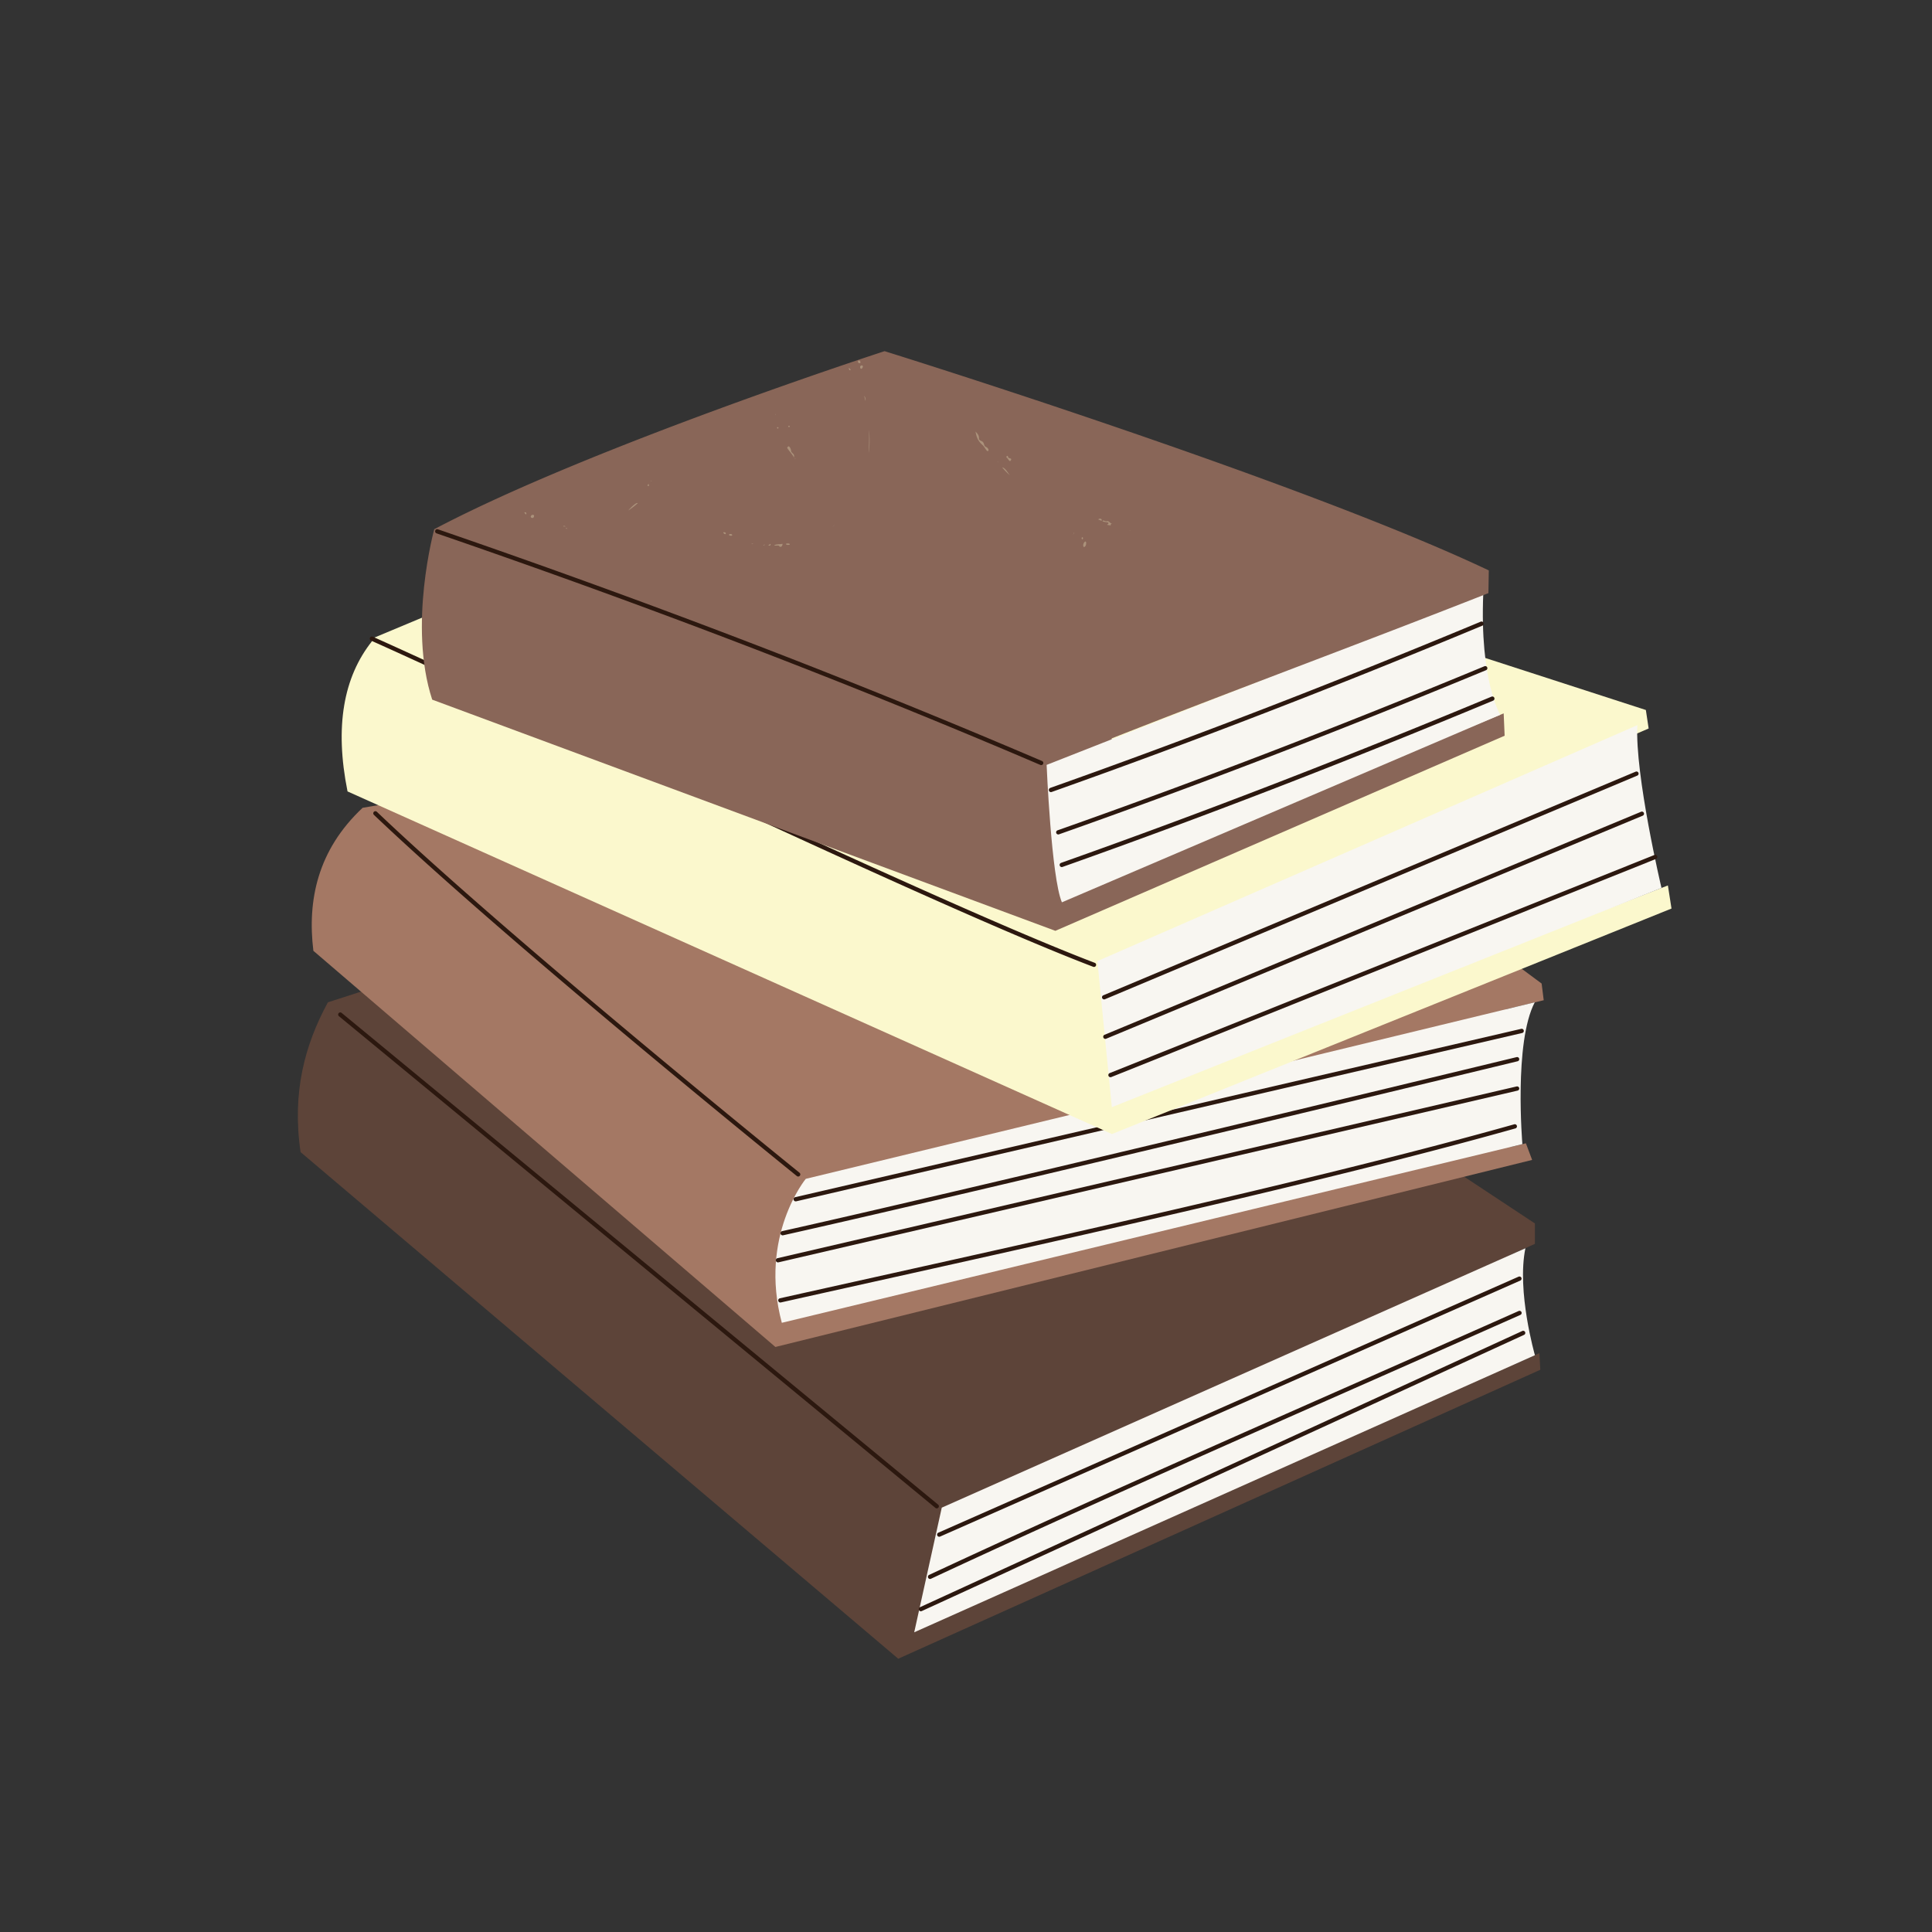 <?xml version="1.0" encoding="UTF-8"?>
<svg data-bbox="30.833 36.352 142.201 135.359" viewBox="0 0 200 200" height="200" width="200" xmlns="http://www.w3.org/2000/svg" data-type="color">
    <rect x="0" y="0" width="200" height="200" fill="#333333" stroke="none"/>
    <g>
        <path fill="#5d4439" d="m94.639 84.188 64.256 42.464v2.112l-2.562 1.157.481 11.3 2.545-1.148.092 1.725-66.465 29.913-61.869-52.445c-.911-6.215.46-11.142 2.827-15.507L94.639 84.19Z" data-color="1"/>
        <path fill="#f8f6f1" d="m157.909 129.22-60.418 26.852-2.852 12.903 64.256-28.684s-1.901-6.603-.986-11.071" data-color="2"/>
        <path fill="#2c180f" d="M96.972 156.146a.22.22 0 0 1-.14-.05l-61.745-50.9a.22.22 0 0 1 .28-.34l61.745 50.9a.22.22 0 0 1-.14.39" data-color="3"/>
        <path fill="#2c180f" d="M97.229 159.083a.22.22 0 0 1-.089-.422l60.071-26.504a.221.221 0 0 1 .178.404l-60.071 26.504a.2.2 0 0 1-.089.019Z" data-color="3"/>
        <path fill="#2c180f" d="M96.28 163.453a.22.22 0 0 1-.094-.42c14.12-6.591 30.235-13.708 45.82-20.59 5.233-2.311 10.344-4.568 15.204-6.728a.22.22 0 0 1 .291.112.22.22 0 0 1-.112.291 7159 7159 0 0 1-15.205 6.729c-15.583 6.881-31.696 13.997-45.812 20.586a.2.2 0 0 1-.093.021Z" data-color="3"/>
        <path fill="#2c180f" d="M95.331 166.797a.22.22 0 0 1-.093-.421c10.434-4.787 20.804-9.541 31.174-14.296s20.74-9.509 31.174-14.296a.22.22 0 0 1 .184.4c-10.434 4.787-20.804 9.541-31.174 14.296s-20.74 9.509-31.174 14.296a.2.2 0 0 1-.092.02Z" data-color="3"/>
        <path fill="#a47864" d="m156.347 118.739 1.613-.385.645 1.721-78.336 19.363-47.828-41.011c-.642-5.231.442-10.44 5.098-14.805l79.42-13.401 42.63 31.596.217 1.727-3.946.943.487 14.25Z" data-color="4"/>
        <path fill="#f8f6f1" d="m158.877 103.758-75.463 18.275s-4.879 5.918-2.48 14.903l76.663-18.498s-.899-10.516 1.28-14.679Z" data-color="2"/>
        <path fill="#2c180f" d="M82.626 121.793a.22.22 0 0 1-.138-.049c-.295-.238-29.711-23.993-43.787-37.396a.221.221 0 0 1 .304-.32c14.063 13.391 43.465 37.134 43.76 37.373a.22.22 0 0 1-.139.392" data-color="3"/>
        <path fill="#2c180f" d="M82.38 124.365a.22.22 0 0 1-.05-.436l75.145-17.423a.22.22 0 1 1 .1.429L82.43 124.358a.2.2 0 0 1-.05.006Z" data-color="3"/>
        <path fill="#2c180f" d="M81.017 127.882a.22.22 0 0 1-.215-.172.22.22 0 0 1 .167-.263c21.8-4.879 75.49-17.883 76.03-18.014a.22.22 0 1 1 .104.428c-.54.131-54.234 13.136-76.037 18.016a.2.2 0 0 1-.048.005Z" data-color="3"/>
        <path fill="#2c180f" d="M80.543 130.681a.22.22 0 0 1-.05-.436l76.508-17.776a.22.22 0 1 1 .1.43l-76.508 17.776a.2.2 0 0 1-.05.006" data-color="3"/>
        <path fill="#2c180f" d="M80.78 134.835a.22.22 0 0 1-.215-.172.22.22 0 0 1 .167-.263c3.061-.685 6.32-1.409 9.72-2.165 21.217-4.717 47.623-10.587 66.302-15.847a.22.22 0 0 1 .12.424c-18.692 5.264-45.104 11.135-66.326 15.853-3.4.756-6.658 1.48-9.719 2.165a.2.2 0 0 1-.048.005Z" data-color="3"/>
        <path fill="#fbf8cd" d="M85.439 46.481 38.494 66.112l.358 7.541 74.827 26.256 56.988-24.495-.288-1.915-77.313-25.047z" data-color="5"/>
        <path fill="#fbf8cd" d="m58.892 68.683-20.385-2.302c-2.944 3.711-3.881 8.827-2.531 15.547l79.132 35.466 57.926-23.342-.374-2.39-43.367 16.813z" data-color="5"/>
        <path fill="#f8f6f1" d="m169.501 75.066-55.897 24.425 1.491 15.124 56.901-22.697s-2.769-11.716-2.496-16.853Z" data-color="2"/>
        <path fill="#2c180f" d="M113.249 100.098a.2.2 0 0 1-.078-.015C101.977 95.817 78.5 84.888 59.636 76.106c-8.709-4.054-16.231-7.556-21.231-9.793-.111-.05-.161-.18-.111-.291s.18-.161.291-.111c5.003 2.238 12.526 5.74 21.237 9.796 18.858 8.778 42.327 19.704 53.506 23.964a.22.22 0 0 1-.079.426Z" data-color="3"/>
        <path fill="#2c180f" d="M114.302 103.457a.22.22 0 0 1-.085-.424l55.105-23.15a.22.22 0 0 1 .171.407l-55.105 23.15a.2.2 0 0 1-.085.017Z" data-color="3"/>
        <path fill="#2c180f" d="M114.427 107.545a.22.22 0 0 1-.085-.424l55.542-23.088a.22.22 0 1 1 .169.407l-55.542 23.088a.2.2 0 0 1-.084.017" data-color="3"/>
        <path fill="#2c180f" d="M114.956 111.512a.22.22 0 0 1-.205-.138.22.22 0 0 1 .123-.287l56.389-22.58a.22.22 0 0 1 .287.123.22.22 0 0 1-.123.287l-56.389 22.58a.2.2 0 0 1-.082.016Z" data-color="3"/>
        <path fill="#896658" d="M44.954 54.785s-2.737 9.957-.212 17.642l64.508 23.932 46.509-20.198-.099-2.311-37.931 15.49-3.524-17.12z" data-color="6"/>
        <path fill="#f8f6f1" d="m153.55 61.403-45.204 17.779s.486 11.649 1.581 14.226l45.382-19.416s-2.146-3.459-1.759-12.59Z" data-color="2"/>
        <path fill="#2c180f" d="M109.55 86.382a.22.22 0 0 1-.207-.146.22.22 0 0 1 .134-.28c14.511-5.121 28.966-10.677 44.192-16.986a.22.22 0 0 1 .287.119.22.22 0 0 1-.119.287c-15.233 6.312-29.696 11.871-44.214 16.995a.2.2 0 0 1-.073.013Z" data-color="3"/>
        <path fill="#2c180f" d="M109.914 89.759a.224.224 0 0 1-.075-.434c14.675-5.204 29.25-10.833 44.56-17.208a.224.224 0 0 1 .292.12.224.224 0 0 1-.12.292c-15.317 6.378-29.9 12.01-44.582 17.216a.2.2 0 0 1-.075.013Z" data-color="3"/>
        <path fill="#2c180f" d="M108.794 81.999a.224.224 0 0 1-.075-.434c14.674-5.204 29.249-10.832 44.56-17.208a.223.223 0 1 1 .172.412c-15.318 6.379-29.901 12.01-44.582 17.216a.2.2 0 0 1-.075.013Z" data-color="3"/>
        <path fill="#896658" d="M91.572 36.352s-30.456 9.892-46.618 18.432a4250 4250 0 0 1 63.714 24.212c15.31-6.178 30.147-11.582 45.412-17.596l.04-2.351c-19.805-9.393-62.548-22.697-62.548-22.697" data-color="6"/>
        <path opacity=".3" fill="#fbf8cd" d="M101.735 46.092c-.564-.492-.658-.94-.749-1.413.667.652.082.748.603.977.373.143.19.495.485.614.202.109.206.174.266.297-.104.425-.388-.282-.605-.475m1.523 1.679a.3.3 0 0 1 .103.091.26.26 0 0 1-.103-.091m.488.607c.339.084.538.5.798.828-.295-.259-.651-.621-.798-.828m.511-.976c-.194-.083.058-.353.097-.113.032.218.351.092.323.291-.14.364-.303-.067-.42-.178m-14.296-2.886c.085.659.069 1.89-.036 2.352.041-.785.059-1.573.036-2.352m-.365-3.014q-.064-.271-.141-.538c.097.141.186.294.141.538m-1.701-3.429q.087.105.17.212c-.119.137-.229-.108-.17-.212m-7.649 4.768q.024.068.045.137c-.034-.035-.058-.076-.045-.136Zm.274 1.521c-.098.004-.114-.146 0-.145.091.001.074.149 0 .145m1.165-.291c.091.001.074.149 0 .145-.098.004-.114-.146 0-.145m-.196 2.302.002-.006c.152-.406.396.064.404.339.034.188.335.267.307.517q0 .128.021.19c-.163-.348-.584-.783-.734-1.04m.765 1.078c.046.006.081.037.109.084a.3.3 0 0 1-.109-.084m-27.799 5.804c-.027-.009-.291-.251-.081-.226.122-.008.138.195.081.226m.809.259c-.049.129-.226.145-.307.032-.093-.275.44-.382.307-.032m3.104.921c.039 0 .12.029.202.067a6 6 0 0 1-.265 0 .3.3 0 0 1 .063-.068Zm.315.322c-.043-.021-.057-.06-.116-.075.047-.09.159.008.116.075m6.359-1.914c.225-.273.864-.901.971-.745a8 8 0 0 1-.971.745m1.98-2.563a3 3 0 0 1 .104-.203c.119.255.035.268-.104.203m.32-.501h-.003c.044-.038.077-.041.091.01a.14.14 0 0 1-.087-.01Zm7.741 5.523-.079-.024c-.41-.291.332-.203.079.024m.393.088c-.073-.143.324-.15.323 0-.011.104-.269.086-.323 0m2.287.872c.103 0 .179.008.211.039-.07.021-.099.002-.211-.039m1.245.204a.3.3 0 0 1 .166-.105c-.014.069-.076.099-.166.105m.508.002c.058-.006.176-.157.227-.166.116.135-.076.223-.227.166m1.338.132c-.074.003-.143.012-.188-.063-.054-.139-.441.006-.512-.087.179-.139.617-.088.849-.158.013.128-.055.257-.148.307Zm.734-.192c-.206.008-.367-.141-.049-.145.252-.009.317.14.049.145m4.601-1.882q.125-.118.223-.175-.11.09-.223.175m2.723-17.214c.113 0 .21.177.145.242-.161.179-.37-.207-.145-.242m.146.776c-.048-.145.016-.258.162-.258.266.021-.059.559-.162.258M111.1 55.339c.017-.083.079-.227.115-.242a3 3 0 0 1-.115.242m.935.487c-.075.004-.089-.207 0-.21.113 0 .099.215 0 .21m.388.549c-.065.243-.226.324-.275.178-.104-.338.384-.822.275-.178m1.606-2.465q-.178-.074-.346-.137a.3.3 0 0 1 .194-.081c.149 0 .211.124.151.218Zm.95.488c-.118-.038-.284-.04-.377-.071.457-.356-.243-.208-.467-.375.042-.185.287.07.471-.001.225-.036.277.233.532.261-.14.007-.188.089-.159.187Zm1.942.526a.18.18 0 0 1 .111-.034.5.5 0 0 1-.111.034" data-color="5"/>
        <path fill="#2c180f" d="M107.782 79.203a.2.2 0 0 1-.086-.018c-19.927-8.518-40.372-16.359-62.504-23.973a.22.22 0 0 1-.137-.28.22.22 0 0 1 .28-.137c22.142 7.617 42.598 15.463 62.534 23.985a.22.22 0 0 1-.087.423" data-color="3"/>
    </g>
</svg>
